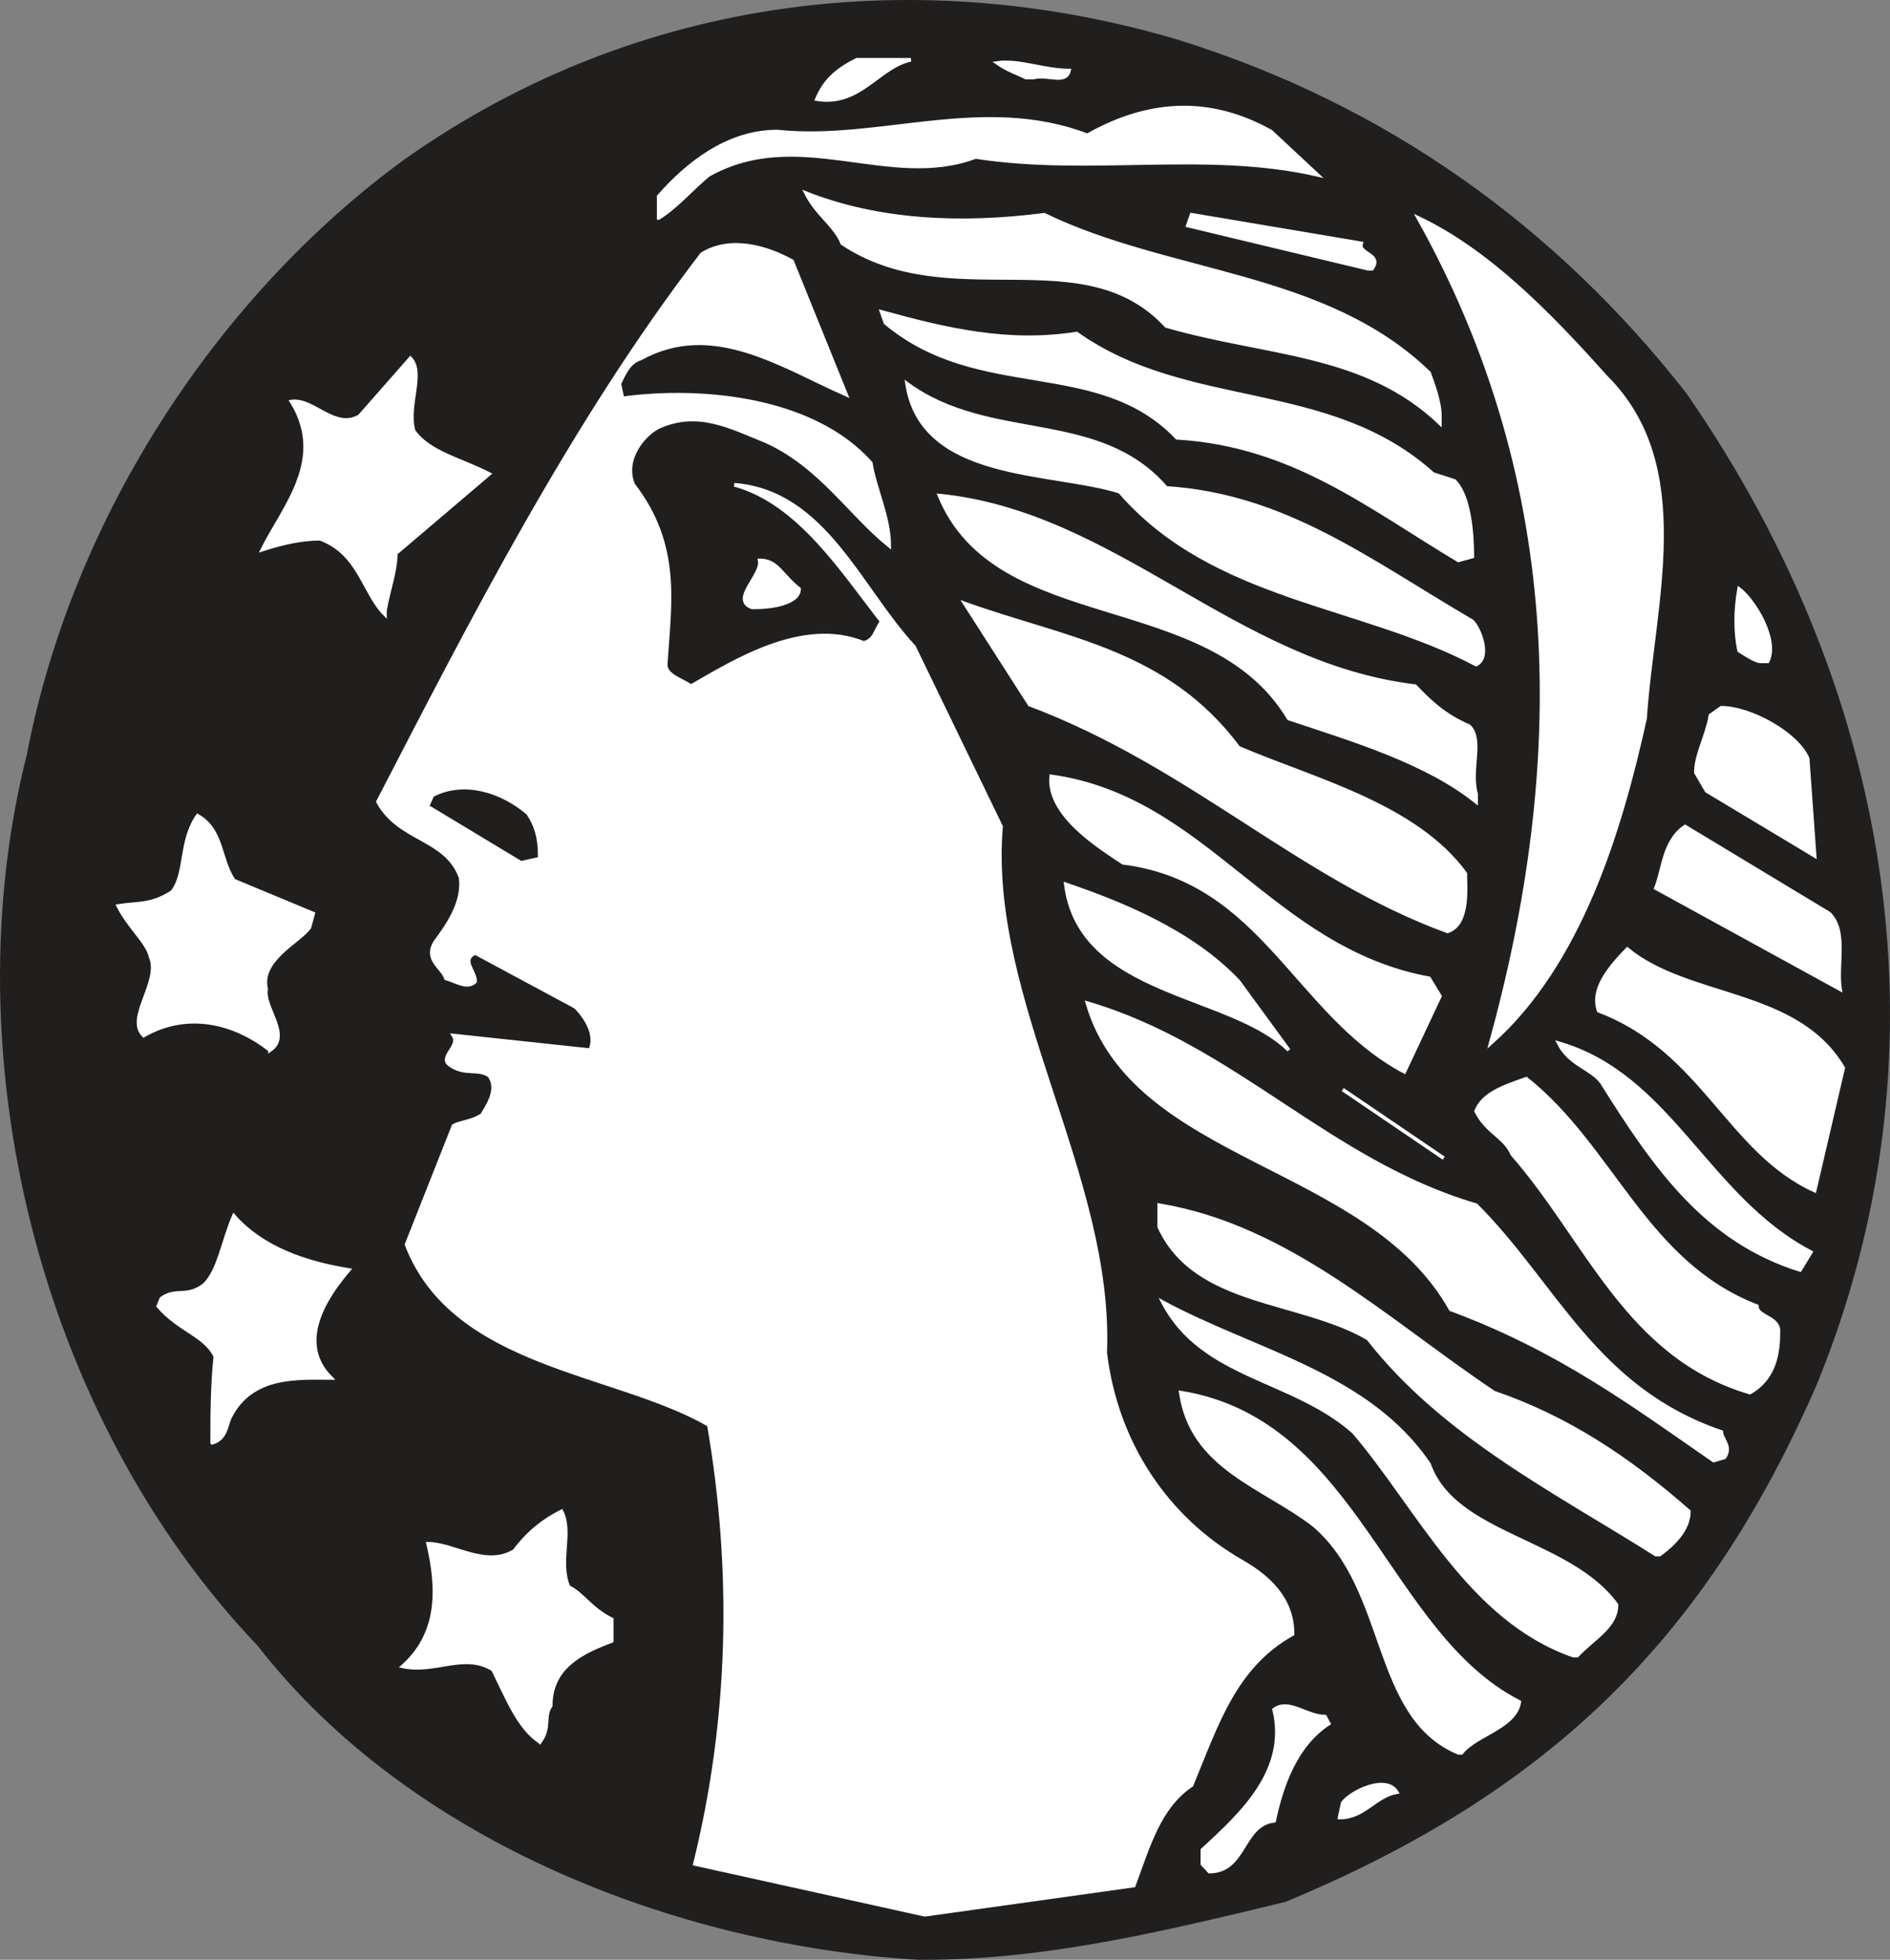 <svg width="396.767" height="411.326" viewBox="0 0 297.575 308.495" xmlns="http://www.w3.org/2000/svg"><rect x="0" y="0" width="297.575" height="308.495" fill="#808080" stroke="none"/><path style="fill:#211e1e;fill-opacity:1;fill-rule:evenodd;stroke:none" d="M190.5 813.102c-38-2.301-79.898-18.704-103.7-49.301-34.6-36.301-48.198-93-36.3-140.102 7.3-38 30.602-72.597 59.5-93.597 36.898-26 81.102-30.602 121.3-18.704 32.9 10.204 59.598 29.5 80 55.602 33.4 48.2 41.4 104.898 20.4 155.898C314.101 763.2 289.2 787 248.3 804c-18.698 4.5-37.402 9.102-56.698 9.102" transform="translate(-45.99 -504.892)"/><path style="fill:none;stroke:#211e1e;stroke-width:5.7;stroke-linecap:square;stroke-linejoin:miter;stroke-miterlimit:4;stroke-opacity:1" d="M1905 288.984c-380 23.008-798.984 187.032-1036.992 493.008C521.992 1145 386.016 1711.992 505 2183.008c73.008 380 306.016 725.976 595 935.976 368.984 260 811.016 306.016 1213.008 187.032 328.984-102.032 595.976-295 800-556.016 333.984-481.992 413.984-1048.984 203.984-1558.984C3141.016 788.008 2891.992 550 2483.008 380c-186.992-45-374.024-91.016-566.992-91.016Zm0 0" transform="matrix(.1 0 0 -.1 -45.99 337.108)"/><path style="fill:#fff;fill-opacity:1;fill-rule:evenodd;stroke:none" d="m191.602 806.3-36.204-8c5.602-22.6 6.204-45.902 2.204-69.1-14.704-8.5-40.204-9.098-47.602-28.4l7.398-18.698c1.102-.602 2.801-.602 4.5-1.704.602-1.097 2.801-4 1.102-6.199-1.7-1.199-3.898 0-6.2-1.699-1.698-1.2 1.7-2.898.598-4.602l21.5 2.301c1.102-2.3-.597-5.097-2.296-6.8l-15.801-8.5c-2.301 1.101 0 2.8 0 4.5-1.2 1.203-2.903 0-4.602-.5-.5-1.7-3.398-2.899-1.699-5.7 1.7-2.3 4.602-6.199 4-10.199-2.3-6.3-9.602-5.7-13-11.898 14.7-28.403 30.602-59.602 51-86.204 4.5-2.796 10.2-1.097 14.2 1.102l8.5 21c-10.2-4.5-21-11.898-32.302-5.7-1.699.598-2.296 1.7-3.398 4l.5 2.302c12.5-1.704 30.102 0 39.102 10.199.597 3.898 2.898 8.5 2.898 13-6.3-5.102-10.8-12.5-19.3-16.403-5.7-2.296-10.802-5.097-17-2.296-2.302 1.097-5.7 5.097-4 9.097 7.402 9.602 5.698 18.7 5.1 28.301 0 1.7 2.302 2.3 4 3.398 6.802-3.898 17.598-10.699 27.2-6.796 1.7-.5 1.7-1.704 2.8-3.403-6.198-7.898-13-18.699-23.198-21.5 14.199 1.102 19.796 16.403 28.296 25.5L203.602 635c-2.301 27.3 17.5 55 16.398 82.8 1.7 14.2 9.602 26.098 21.5 32.9 4 2.3 8 5.698 8 11.402-9.102 5.097-11.898 14.097-15.898 23.796-5.102 3.403-6.801 9.602-9.102 15.801" transform="translate(-45.99 -504.892)"/><path style="fill:none;stroke:#fff;stroke-width:5.7;stroke-linecap:square;stroke-linejoin:miter;stroke-miterlimit:4;stroke-opacity:1" d="m1916.016 356.992-362.032 80c56.016 226.016 62.032 459.024 22.032 691.016-147.032 85-402.032 90.976-476.016 283.984l73.984 186.992c11.016 6.016 28.008 6.016 45 17.032 6.016 10.976 28.008 40 11.016 61.992-16.992 11.992-38.984 0-61.992 16.992-16.992 11.992 16.992 28.984 5.976 46.016l215-23.008c11.016 23.008-5.976 50.976-22.968 68.008l-158.008 85c-23.008-11.016 0-28.008 0-45-11.992-12.032-29.024 0-46.016 5-5 16.992-33.984 28.984-16.992 56.992 16.992 23.008 46.016 61.992 40 101.992-23.008 63.008-96.016 56.992-130 118.984 146.992 284.024 306.016 596.016 510 862.032 45 27.968 101.992 10.976 141.992-11.016l85-210c-101.992 45-210 118.984-323.008 56.992-16.992-5.976-22.968-16.992-33.984-40l5-23.008c125 17.032 301.016 0 391.016-101.992 5.976-38.984 28.984-85 28.984-130-63.008 51.016-108.008 125-193.008 164.024-56.992 22.968-108.008 50.976-170 22.968-23.008-10.976-56.992-50.976-40-90.976 74.024-96.016 56.992-186.992 51.016-283.008 0-16.992 23.008-23.008 40-33.984 68.008 38.984 175.976 106.992 271.992 67.968 16.992 5 16.992 17.032 28.008 34.024-61.992 78.984-130 186.992-231.992 215 141.992-11.016 197.968-164.024 282.968-255L2036.016 2070c-23.008-273.008 175-550 163.984-828.008 16.992-141.992 96.016-260.976 215-328.984 40-23.008 80-56.992 80-114.024-91.016-50.976-118.984-140.976-158.984-237.968C2285 526.992 2268.008 465 2245 403.008Zm0 0" transform="matrix(.1 0 0 -.1 -45.99 337.108)"/><path style="fill:#fff;fill-opacity:1;fill-rule:evenodd;stroke:none" d="m236.398 799.5-1.097-1.2v-2.198c6.199-5.704 13.597-12.5 11.3-22.102 2.297-1.7 5.098 1.102 8 1.102l.598 1.097c-5.199 3.403-7.398 9.7-8.597 15.301-5.102.602-4.5 8-10.204 8" transform="translate(-45.99 -504.892)"/><path style="fill:none;stroke:#fff;stroke-width:5.7;stroke-linecap:square;stroke-linejoin:miter;stroke-miterlimit:4;stroke-opacity:1" d="m2363.984 425-10.976 11.992v21.992c61.992 57.032 135.976 125 113.008 221.016 22.968 16.992 50.976-11.016 80-11.016l5.976-10.976C2500 623.984 2478.008 561.016 2466.016 505c-51.016-6.016-45-80-102.032-80zm0 0" transform="matrix(.1 0 0 -.1 -45.99 337.108)"/><path style="fill:#fff;fill-opacity:1;fill-rule:evenodd;stroke:none" d="m256.898 791 .5-2.3c1.204-1.7 6.801-4.5 8.5-1.7-3.398.602-5.097 4-9 4" transform="translate(-45.99 -504.892)"/><path style="fill:none;stroke:#fff;stroke-width:5.7;stroke-linecap:square;stroke-linejoin:miter;stroke-miterlimit:4;stroke-opacity:1" d="m2568.984 510 5 23.008c12.032 16.992 68.008 45 85 16.992-33.984-6.016-50.976-40-90-40zm0 0" transform="matrix(.1 0 0 -.1 -45.99 337.108)"/><path style="fill:#fff;fill-opacity:1;fill-rule:evenodd;stroke:none" d="M275.602 780.8C262 775.103 264.8 755.2 252.898 745c-8-6.2-19.296-9-21-20.898 27.801 4.5 32.301 38 53.301 48.699-.597 4-6.8 5.097-9.097 8" transform="translate(-45.99 -504.892)"/><path style="fill:none;stroke:#fff;stroke-width:5.7;stroke-linecap:square;stroke-linejoin:miter;stroke-miterlimit:4;stroke-opacity:1" d="M2756.016 611.992C2620 668.984 2648.008 868.008 2528.984 970c-80 61.992-192.968 90-210 208.984 278.008-45 323.008-380 533.008-486.992-5.976-40-68.008-50.976-90.976-80zm0 0" transform="matrix(.1 0 0 -.1 -45.99 337.108)"/><path style="fill:#fff;fill-opacity:1;fill-rule:evenodd;stroke:none" d="M131 779.102c-3.398-2.301-5.102-6.801-7.398-11.403-4.5-2.8-9.102.602-14.204-.5 5.704-5.097 5.704-12 4-19.3 4 0 9.102 3.902 13.602 1.101 1.7-2.3 4-4.5 7.398-6.2 1.704 3.4-.597 7.9 1.102 11.9 2.3 1.1 3.398 3.402 6.8 5.1v3.4c-4.5 1.698-9.6 4-9.6 10.198-1.2 1.704 0 3.403-1.7 5.704" transform="translate(-45.99 -504.892)"/><path style="fill:none;stroke:#fff;stroke-width:5.7;stroke-linecap:square;stroke-linejoin:miter;stroke-miterlimit:4;stroke-opacity:1" d="M1310 628.984c-33.984 23.008-51.016 68.008-73.984 114.024-45 28.008-91.016-6.016-142.032 5 57.032 50.976 57.032 120 40 193.008 40 0 91.016-39.024 136.016-11.016 16.992 23.008 40 45 73.984 61.992 17.032-33.984-5.976-78.984 11.016-118.984 23.008-11.016 33.984-34.024 68.008-51.016v-33.984c-45-16.992-96.016-40-96.016-101.992-11.992-17.032 0-34.024-16.992-57.032zm0 0" transform="matrix(.1 0 0 -.1 -45.99 337.108)"/><path style="fill:#fff;fill-opacity:1;fill-rule:evenodd;stroke:none" d="M293.7 765.5c-16.4-5.7-24.4-23.3-34.598-35.2-9.602-8.5-23.801-8.5-30-20.402 14.699 7.903 32.296 11.301 41.898 25.5 4 11.301 22.102 11.903 29.5 22.102 0 3.398-3.398 5.102-6.2 8" transform="translate(-45.99 -504.892)"/><path style="fill:none;stroke:#fff;stroke-width:5.7;stroke-linecap:square;stroke-linejoin:miter;stroke-miterlimit:4;stroke-opacity:1" d="M2936.992 765c-163.984 56.992-243.984 233.008-345.976 351.992-96.016 85-238.008 85-300 204.024 146.992-79.024 322.968-113.008 418.984-255 40-113.008 221.016-119.024 295-221.016 0-33.984-33.984-51.016-61.992-80zm0 0" transform="matrix(.1 0 0 -.1 -45.99 337.108)"/><path style="fill:#fff;fill-opacity:1;fill-rule:evenodd;stroke:none" d="M306.7 749.602c-15.302-9.704-33.4-18.704-45.302-34C250.602 709.3 234.2 710.5 228.5 698v-3.398c20.398 3.398 35.7 18.097 52.7 29.5 11.402 3.898 21 10.199 30.698 18.699 0 2.8-2.296 5.097-4.597 6.8" transform="translate(-45.99 -504.892)"/><path style="fill:none;stroke:#fff;stroke-width:5.7;stroke-linecap:square;stroke-linejoin:miter;stroke-miterlimit:4;stroke-opacity:1" d="M3066.992 923.984c-153.008 97.032-333.984 187.032-453.008 340C2506.016 1326.992 2341.992 1315 2285 1440v33.984c203.984-33.984 356.992-180.976 526.992-295 114.024-38.984 210-101.992 306.992-186.992 0-28.008-22.968-50.976-45.976-68.008zm0 0" transform="matrix(.1 0 0 -.1 -45.99 337.108)"/><path style="fill:#fff;fill-opacity:1;fill-rule:evenodd;stroke:none" d="M315.8 734.8c-13-9-24.402-17.5-41.402-23.8-13-23.2-49.898-23.2-57.199-48.2 23.2 6.802 38 25 61.2 31.802 12.5 12.5 18.703 28.898 38.601 35.699 0 1.097 1.7 2.3.5 4" transform="translate(-45.99 -504.892)"/><path style="fill:none;stroke:#fff;stroke-width:5.7;stroke-linecap:square;stroke-linejoin:miter;stroke-miterlimit:4;stroke-opacity:1" d="M3158.008 1071.992c-130 90-244.024 175-414.024 238.008-130 231.992-498.984 231.992-571.992 481.992 231.992-68.008 380-250 611.992-318.008 125-125 187.032-288.984 386.016-356.992 0-10.976 16.992-23.008 5-40zm0 0" transform="matrix(.1 0 0 -.1 -45.99 337.108)"/><path style="fill:#fff;fill-opacity:1;fill-rule:evenodd;stroke:none" d="M79.398 732c0-4 0-9.102.5-13.602-1.699-3.398-5.597-4-9-7.898l.5-1.2c2.301-1.698 4 0 6.801-2.198 2.301-2.301 2.903-6.903 4.602-10.801 4.5 5.097 11.3 7.398 18.097 8.5-3.398 4-8.5 11.3-2.796 17-5.102 0-12.5-.602-15.903 6.199-.597 1.2-.597 3.398-2.8 4" transform="translate(-45.99 -504.892)"/><path style="fill:none;stroke:#fff;stroke-width:5.7;stroke-linecap:square;stroke-linejoin:miter;stroke-miterlimit:4;stroke-opacity:1" d="M793.984 1100c0 40 0 91.016 5 136.016-16.992 33.984-55.976 40-90 78.984l5 11.992c23.008 16.992 40 0 68.008 21.992 23.008 23.008 29.024 69.024 46.016 108.008 45-50.976 113.008-73.984 180.976-85-33.984-40-85-113.008-27.968-170-51.016 0-125 6.016-159.024-61.992-5.976-11.992-5.976-33.984-28.008-40zm0 0" transform="matrix(.1 0 0 -.1 -45.99 337.108)"/><path style="fill:#fff;fill-opacity:1;fill-rule:evenodd;stroke:none" d="M321.5 724.102c-19.3-5.704-25.5-23.903-37.398-37.5-1.204-2.801-4-3.403-5.704-6.801 1.102-2.801 4.5-3.903 7.903-5.102 13.597 10.801 18.699 29 36.3 35.801 0 1.7 3.399 1.7 3.399 3.898 0 3.403-.5 7.403-4.5 9.704" transform="translate(-45.99 -504.892)"/><path style="fill:none;stroke:#fff;stroke-width:5.7;stroke-linecap:square;stroke-linejoin:miter;stroke-miterlimit:4;stroke-opacity:1" d="M3215 1178.984c-193.008 57.032-255 239.024-373.984 375-12.032 28.008-40 34.024-57.032 68.008 11.016 28.008 45 39.024 79.024 51.016C2998.984 1565 3050 1383.008 3226.016 1315c0-16.992 33.984-16.992 33.984-38.984 0-34.024-5-74.024-45-97.032zm0 0" transform="matrix(.1 0 0 -.1 -45.99 337.108)"/><path style="fill:#fff;fill-opacity:1;fill-rule:evenodd;stroke:none" d="M329.398 704.8c-14.699-4.6-22.699-15.902-31.199-29.5-1.699-2.3-5.097-2.8-6.8-6.198 17.601 5.097 23.3 24.296 39.703 32.898" transform="translate(-45.99 -504.892)"/><path style="fill:none;stroke:#fff;stroke-width:5.7;stroke-linecap:square;stroke-linejoin:miter;stroke-miterlimit:4;stroke-opacity:1" d="M3293.984 1371.992c-146.992 46.016-226.992 159.024-311.992 295-16.992 23.008-50.976 28.008-68.008 61.992C3090 1678.008 3146.992 1486.016 3311.016 1400Zm0 0" transform="matrix(.1 0 0 -.1 -45.99 337.108)"/><path style="fill:#fff;fill-opacity:1;fill-rule:evenodd;stroke:none" d="M331.7 692.3c-13.598-6.198-17.598-22.1-34-28.3-1.2-3.398 1.698-6.8 4.5-9.7 9.698 8 26.698 6.302 34 18.7" transform="translate(-45.99 -504.892)"/><path style="fill:none;stroke:#fff;stroke-width:5.7;stroke-linecap:square;stroke-linejoin:miter;stroke-miterlimit:4;stroke-opacity:1" d="M3316.992 1496.992c-135.976 61.992-175.976 221.016-340 283.008-11.992 33.984 16.992 68.008 45 96.992 96.992-80 266.992-63.008 340-186.992zm0 0" transform="matrix(.1 0 0 -.1 -45.99 337.108)"/><path style="fill:#fff;fill-opacity:1;fill-rule:evenodd;stroke:none" d="m273.3 687.2-15.902-10.802" transform="translate(-45.99 -504.892)"/><path style="fill:none;stroke:#fff;stroke-width:5.7;stroke-linecap:square;stroke-linejoin:miter;stroke-miterlimit:4;stroke-opacity:1" d="m2733.008 1548.008-159.024 108.008zm0 0" transform="matrix(.1 0 0 -.1 -45.99 337.108)"/><path style="fill:#fff;fill-opacity:1;fill-rule:evenodd;stroke:none" d="M267.102 673.602C250 664.5 244.898 643.5 222.8 640.699c-3.403-2.3-11.903-7.398-11.301-13.597 24.398 3.398 34.602 27.199 59.5 31.796l1.7 2.801" transform="translate(-45.99 -504.892)"/><path style="fill:none;stroke:#fff;stroke-width:5.7;stroke-linecap:square;stroke-linejoin:miter;stroke-miterlimit:4;stroke-opacity:1" d="M2671.016 1683.984C2500 1775 2448.984 1985 2228.008 2013.008c-34.024 23.008-119.024 73.984-113.008 135.976 243.984-33.984 346.016-271.992 595-317.968l16.992-28.008zm0 0" transform="matrix(.1 0 0 -.1 -45.99 337.108)"/><path style="fill:#fff;fill-opacity:1;fill-rule:evenodd;stroke:none" d="M88.5 670.2c-5.7-4.5-13.102-6.2-19.898-2.302-2.801-2.796 2.796-8.5 1.097-12.398-.5-2.3-3.398-4.602-5.097-8 2.898-.5 5.097 0 8.5-2.2 2.296-2.902 1.199-8 4-12 4 2.302 3.398 6.802 5.699 10.2l12.5 5.2-.602 2.198C93 653.2 86.801 656 87.9 660.602c-.598 2.796 4 7.296.601 9.597" transform="translate(-45.99 -504.892)"/><path style="fill:none;stroke:#fff;stroke-width:5.7;stroke-linecap:square;stroke-linejoin:miter;stroke-miterlimit:4;stroke-opacity:1" d="M885 1718.008c-56.992 45-131.016 61.992-198.984 23.008-28.008 27.968 27.968 85 10.976 123.984-5 23.008-33.984 46.016-50.976 80 28.984 5 50.976 0 85 21.992 22.968 29.024 11.992 80 40 120 40-23.008 33.984-68.008 56.992-101.992l125-51.992-6.016-21.992c-16.992-23.008-78.984-51.016-68.008-97.032-5.976-27.968 40-72.968 6.016-95.976zm0 0" transform="matrix(.1 0 0 -.1 -45.99 337.108)"/><path style="fill:#fff;fill-opacity:1;fill-rule:evenodd;stroke:none" d="M248.898 670.2c-9.097-9.098-32.898-8.5-35.097-26.098C222.3 647 233.6 651.5 241 659.398" transform="translate(-45.99 -504.892)"/><path style="fill:none;stroke:#fff;stroke-width:5.7;stroke-linecap:square;stroke-linejoin:miter;stroke-miterlimit:4;stroke-opacity:1" d="M2488.984 1718.008c-90.976 90.976-328.984 85-350.976 260.976 85-28.984 198.008-73.984 271.992-152.968Zm0 0" transform="matrix(.1 0 0 -.1 -45.99 337.108)"/><path style="fill:#fff;fill-opacity:1;fill-rule:evenodd;stroke:none" d="M280.7 669.102c11.902-43.102 12.402-87.403-11.4-129.903 10.802 5.102 20.4 14.801 29.5 25 14.2 14.102 7.4 35.7 6.2 53.801-3.898 17.602-10.2 38.602-24.3 51.102" transform="translate(-45.99 -504.892)"/><path style="fill:none;stroke:#fff;stroke-width:5.7;stroke-linecap:square;stroke-linejoin:miter;stroke-miterlimit:4;stroke-opacity:1" d="M2806.992 1728.984c119.024 431.016 124.024 874.024-113.984 1299.024 108.008-51.016 203.984-148.008 295-250C3130 2636.992 3061.992 2421.016 3050 2240c-38.984-176.016-101.992-386.016-243.008-511.016Zm0 0" transform="matrix(.1 0 0 -.1 -45.99 337.108)"/><path style="fill:#fff;fill-opacity:1;fill-rule:evenodd;stroke:none" d="m335.7 660.602-29-15.903c1.198-2.898 1.198-7.398 4.6-9.699l22.7 13.7c2.8 2.8 1.102 7.902 1.7 11.902" transform="translate(-45.99 -504.892)"/><path style="fill:none;stroke:#fff;stroke-width:5.7;stroke-linecap:square;stroke-linejoin:miter;stroke-miterlimit:4;stroke-opacity:1" d="m3356.992 1813.984-290 159.024c11.992 28.984 11.992 73.984 46.016 96.992L3340 1933.008c28.008-28.008 11.016-79.024 16.992-119.024zm0 0" transform="matrix(.1 0 0 -.1 -45.99 337.108)"/><path style="fill:#fff;fill-opacity:1;fill-rule:evenodd;stroke:none" d="M273.898 651.5c-23.296-8.5-40.296-26.102-65.796-35.7l-10.204-15.902c15.903 5.704 31.704 7.403 43.102 22.704 11.898 5.097 27.8 9 35.7 19.796 0 2.301.6 8-2.802 9.102" transform="translate(-45.99 -504.892)"/><path style="fill:none;stroke:#fff;stroke-width:5.7;stroke-linecap:square;stroke-linejoin:miter;stroke-miterlimit:4;stroke-opacity:1" d="M2738.984 1905c-232.968 85-402.968 261.016-657.968 356.992l-102.032 159.024c159.024-57.032 317.032-74.024 431.016-227.032 118.984-50.976 278.008-90 356.992-197.968 0-23.008 6.016-80-28.008-91.016zm0 0" transform="matrix(.1 0 0 -.1 -45.99 337.108)"/><path style="fill:#211e1e;fill-opacity:1;fill-rule:evenodd;stroke:none" d="m128.102 640.102-14.102-8.5.5-1.102c4.602-2.3 10.2-.602 14.2 2.8 1.1 1.7 1.698 3.4 1.698 6.302" transform="translate(-45.99 -504.892)"/><path style="fill:none;stroke:#211e1e;stroke-width:5.7;stroke-linecap:square;stroke-linejoin:miter;stroke-miterlimit:4;stroke-opacity:1" d="m1281.016 2018.984-141.016 85 5 11.016c46.016 23.008 101.992 6.016 141.992-28.008 11.016-16.992 16.992-33.984 16.992-63.008zm0 0" transform="matrix(.1 0 0 -.1 -45.99 337.108)"/><path style="fill:#fff;fill-opacity:1;fill-rule:evenodd;stroke:none" d="m331.7 639.602-17-10.204-1.7-2.898c0-2.8 1.7-5.602 2.3-9l1.7-1.2c4.5 0 11.898 4 13.602 8" transform="translate(-45.99 -504.892)"/><path style="fill:none;stroke:#fff;stroke-width:5.7;stroke-linecap:square;stroke-linejoin:miter;stroke-miterlimit:4;stroke-opacity:1" d="m3316.992 2023.984-170 102.032L3130 2155c0 28.008 16.992 56.016 23.008 90l16.992 11.992c45 0 118.984-40 136.016-80zm0 0" transform="matrix(.1 0 0 -.1 -45.99 337.108)"/><path style="fill:#fff;fill-opacity:1;fill-rule:evenodd;stroke:none" d="M278.398 631.102c-7.898-6.301-19.296-9.704-29.5-13.102-12.5-20.898-45.898-13-55-35.102 27.801 2.801 46.5 26.602 74.903 30 2.199 2.301 4.5 4.602 8.5 6.301 2.199 2.2 0 6.801 1.097 10.7" transform="translate(-45.99 -504.892)"/><path style="fill:none;stroke:#fff;stroke-width:5.7;stroke-linecap:square;stroke-linejoin:miter;stroke-miterlimit:4;stroke-opacity:1" d="M2783.984 2108.984c-78.984 63.008-192.968 97.032-295 131.016-125 208.984-458.984 130-550 351.016 278.008-28.008 465-266.016 749.024-300 21.992-23.008 45-46.016 85-63.008 21.992-21.992 0-68.008 10.976-106.992zm0 0" transform="matrix(.1 0 0 -.1 -45.99 337.108)"/><path style="fill:#fff;fill-opacity:1;fill-rule:evenodd;stroke:none" d="M278.398 609.5c-18.097-9.602-41.398-10.2-56.097-27.2-10.801-3.402-31.2-1.698-33.5-17 13.097 9.598 30.097 4 40.8 16.4 18.7 1.198 31.797 11.402 48.2 21 1.199 1.198 2.898 5.698.597 6.8" transform="translate(-45.99 -504.892)"/><path style="fill:none;stroke:#fff;stroke-width:5.7;stroke-linecap:square;stroke-linejoin:miter;stroke-miterlimit:4;stroke-opacity:1" d="M2783.984 2325c-180.976 96.016-413.984 101.992-560.976 271.992-108.008 34.024-311.992 16.992-335 170 130.976-95.976 300.976-40 408.008-163.984 186.992-11.992 317.968-114.024 481.992-210 11.992-11.992 28.984-56.992 5.976-68.008zm0 0" transform="matrix(.1 0 0 -.1 -45.99 337.108)"/><path style="fill:#fff;fill-opacity:1;fill-rule:evenodd;stroke:none" d="M323.2 609c-.598 0-1.7-.602-3.4-1.7-.6-2.902-.6-6.3 0-9.698 2.302 1.699 6.2 8 4.5 11.398" transform="translate(-45.99 -504.892)"/><path style="fill:none;stroke:#fff;stroke-width:5.7;stroke-linecap:square;stroke-linejoin:miter;stroke-miterlimit:4;stroke-opacity:1" d="M3231.992 2330c-5.976 0-16.992 6.016-33.984 16.992-6.016 29.024-6.016 63.008 0 96.992 23.008-16.992 61.992-80 45-113.984zm0 0" transform="matrix(.1 0 0 -.1 -45.99 337.108)"/><path style="fill:#fff;fill-opacity:1;fill-rule:evenodd;stroke:none" d="M106.602 601.602c-3.403-3.403-4-9.602-10.204-11.903-2.796 0-5.699.602-9.097 1.7 3.398-6.797 10.199-14.2 4.597-23.297 3.403-.5 6.801 4.597 10.704 2.296l8-9.097c2.199 2.3-.602 7.398.5 11.398 2.296 3.403 7.398 4.5 11.898 6.801L108.3 592c0 2.8-1.1 5.602-1.698 9" transform="translate(-45.99 -504.892)"/><path style="fill:none;stroke:#fff;stroke-width:5.7;stroke-linecap:square;stroke-linejoin:miter;stroke-miterlimit:4;stroke-opacity:1" d="M1066.016 2403.984c-34.024 34.024-40 96.016-102.032 119.024-27.968 0-56.992-6.016-90.976-16.992 33.984 67.968 101.992 141.992 45.976 232.968 34.024 5 68.008-45.976 107.032-22.968l80 90.976c21.992-23.008-6.016-73.984 5-113.984 22.968-34.024 73.984-45 118.984-68.008l-146.992-125c0-28.008-11.016-56.016-16.992-90zm0 0" transform="matrix(.1 0 0 -.1 -45.99 337.108)"/><path style="fill:#fff;fill-opacity:1;fill-rule:evenodd;stroke:none" d="M164.398 600.5c-3.398-1.2 1.704-5.102 1.204-7.398 2.796 0 3.398 2.296 6.199 4.5 0 2.296-4.5 2.898-6.801 2.898" transform="translate(-45.99 -504.892)"/><path style="fill:none;stroke:#fff;stroke-width:5.7;stroke-linecap:square;stroke-linejoin:miter;stroke-miterlimit:4;stroke-opacity:1" d="M1643.984 2415c-33.984 11.992 17.032 51.016 12.032 73.984 27.968 0 33.984-22.968 61.992-45 0-22.968-45-28.984-68.008-28.984zm0 0" transform="matrix(.1 0 0 -.1 -45.99 337.108)"/><path style="fill:#fff;fill-opacity:1;fill-rule:evenodd;stroke:none" d="M275.602 593.102c-14.204-8.5-26.102-18.204-44.301-19.301-12.403-13-31.102-5.7-45.903-18.102l-.597-1.699c10.199 2.8 19.898 5.102 30.699 3.398 17.5 12.403 39.7 7.301 56.102 22.102l3.398 1.102c2.3 2.296 2.8 8 2.8 11.898" transform="translate(-45.99 -504.892)"/><path style="fill:none;stroke:#fff;stroke-width:5.7;stroke-linecap:square;stroke-linejoin:miter;stroke-miterlimit:4;stroke-opacity:1" d="M2756.016 2488.984c-142.032 85-261.016 182.032-443.008 193.008-124.024 130-311.016 56.992-459.024 181.016l-5.976 16.992c101.992-28.008 198.984-51.016 306.992-33.984 175-124.024 396.992-73.008 561.016-221.016l33.984-11.016c23.008-22.968 28.008-80 28.008-118.984zm0 0" transform="matrix(.1 0 0 -.1 -45.99 337.108)"/><path style="fill:#fff;fill-opacity:1;fill-rule:evenodd;stroke:none" d="M272.7 571.5c-11.9-11.3-27.2-10.7-43.098-15.3-13-14.098-34-1.7-51-13-1.102-2.802-4-4.5-5.704-7.9 11.403 4.5 24.403 5.098 37.5 3.4 19.801 9.6 44.204 9 60.602 24.902.602 1.699 1.7 4.5 1.7 6.796" transform="translate(-45.99 -504.892)"/><path style="fill:none;stroke:#fff;stroke-width:5.7;stroke-linecap:square;stroke-linejoin:miter;stroke-miterlimit:4;stroke-opacity:1" d="M2726.992 2705c-118.984 113.008-271.992 106.992-430.976 153.008-130 140.976-340 16.992-510 130-11.016 28.008-40 45-57.032 78.984 114.024-45 244.024-50.976 375-33.984 198.008-96.016 442.032-90 606.016-249.024 6.016-16.992 16.992-45 16.992-67.968zm0 0" transform="matrix(.1 0 0 -.1 -45.99 337.108)"/><path style="fill:#fff;fill-opacity:1;fill-rule:evenodd;stroke:none" d="M261.398 547.2 233 540.397l.602-1.699 26.699 4.5c-.602 1.7 3.398 1.7 1.699 4" transform="translate(-45.99 -504.892)"/><path style="fill:none;stroke:#fff;stroke-width:5.7;stroke-linecap:square;stroke-linejoin:miter;stroke-miterlimit:4;stroke-opacity:1" d="M2613.984 2948.008 2330 3016.016l6.016 16.992 266.992-45c-6.016-16.992 33.984-16.992 16.992-40zm0 0" transform="matrix(.1 0 0 -.1 -45.99 337.108)"/><path style="fill:#fff;fill-opacity:1;fill-rule:evenodd;stroke:none" d="M149.7 539.2v-3.4c4.5-5.1 10.8-10.198 18.698-10.198 15.903 1.699 32.301-5.704 48.801.597 9-5.097 18.7-6.3 28.903-.597l7.296 6.796c-17.5-4-35.699 0-53.796-2.796-13.602 5.097-27.801-5.102-42 2.796-2.204 1.704-5.102 5.102-7.903 6.801" transform="translate(-45.99 -504.892)"/><path style="fill:none;stroke:#fff;stroke-width:5.7;stroke-linecap:square;stroke-linejoin:miter;stroke-miterlimit:4;stroke-opacity:1" d="M1496.992 3028.008v33.984c45 51.016 108.008 101.992 186.992 101.992 159.024-16.992 323.008 57.032 488.008-5.976 90 50.976 186.992 63.008 289.024 5.976l72.968-67.968c-175 40-356.992 0-537.968 27.968-136.016-50.976-278.008 51.016-420-27.968-22.032-17.032-51.016-51.016-79.024-68.008Zm0 0" transform="matrix(.1 0 0 -.1 -45.99 337.108)"/><path style="fill:#fff;fill-opacity:1;fill-rule:evenodd;stroke:none" d="M174.602 520.5c1.199-2.8 2.898-4.5 6.296-6.2h8.5c-5.097 1.098-8 7.302-14.796 6.2" transform="translate(-45.99 -504.892)"/><path style="fill:none;stroke:#fff;stroke-width:5.7;stroke-linecap:square;stroke-linejoin:miter;stroke-miterlimit:4;stroke-opacity:1" d="M1746.016 3215c11.992 28.008 28.984 45 62.968 61.992h85c-50.976-10.976-80-73.008-147.968-61.992zm0 0" transform="matrix(.1 0 0 -.1 -45.99 337.108)"/><path style="fill:#fff;fill-opacity:1;fill-rule:evenodd;stroke:none" d="M207.5 517.102c-1.102-.602-2.8-1.102-4.5-2.301 3.398-.5 7.398 1.199 11.3 1.199-.5 2.2-3.402.5-5.6 1.102" transform="translate(-45.99 -504.892)"/><path style="fill:none;stroke:#fff;stroke-width:5.7;stroke-linecap:square;stroke-linejoin:miter;stroke-miterlimit:4;stroke-opacity:1" d="M2075 3248.984c-11.016 6.016-28.008 11.016-45 23.008 33.984 5 73.984-11.992 113.008-11.992-5-21.992-34.024-5-56.016-11.016zm0 0" transform="matrix(.1 0 0 -.1 -45.99 337.108)"/></svg>
